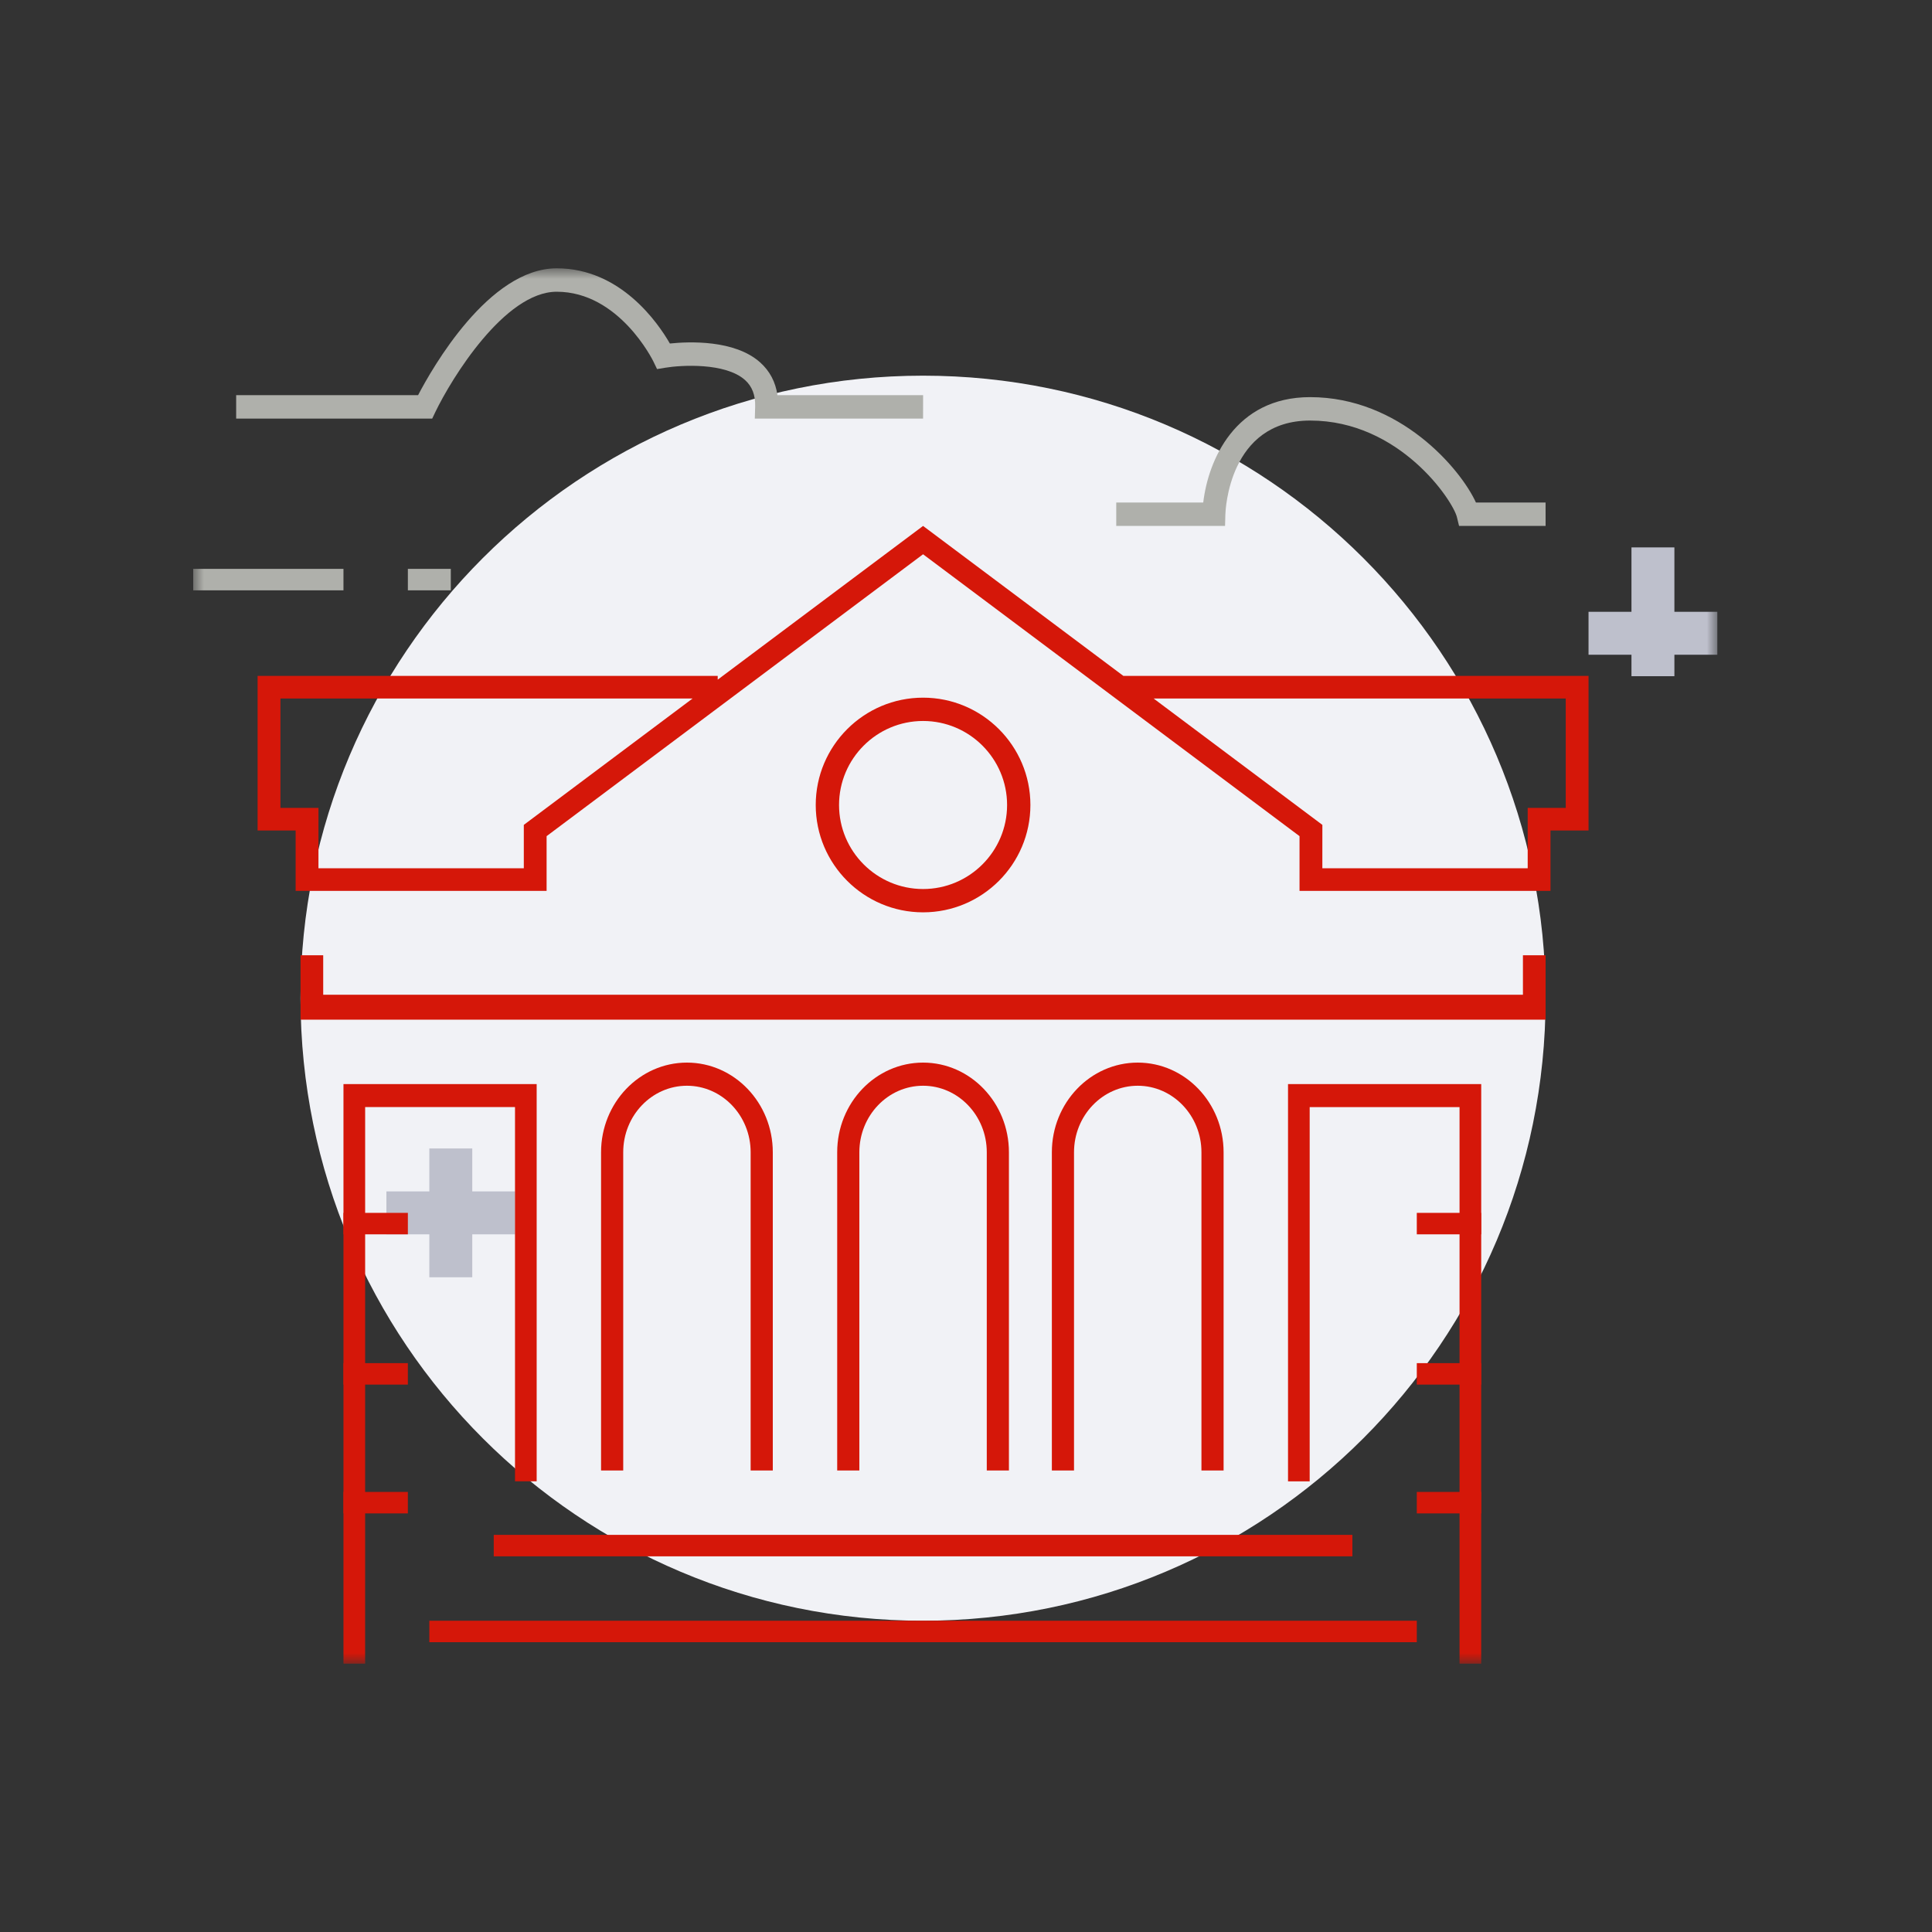 <svg height="90" viewBox="0 0 90 90" width="90" xmlns="http://www.w3.org/2000/svg" xmlns:xlink="http://www.w3.org/1999/xlink"><rect x="0" y="0" width="90" height="90" fill="#333333" stroke="none"/><mask id="a" fill="#fff"><path d="m0 65h71v-65h-71z" fill="#fff" fill-rule="evenodd"/></mask><g fill="none" fill-rule="evenodd" transform="translate(9 12.5)"><path d="m63 34c0 16.016-12.985 29-29 29-16.016 0-29-12.984-29-29s12.984-29 29-29c16.015 0 29 12.984 29 29" fill="#f1f2f6"/><path d="m67 19h2v-6h-2z" fill="#bec0cc" mask="url(#a)"/><path d="m65 18h6v-2h-6z" fill="#bec0cc" mask="url(#a)"/><path d="m11 47h2v-6h-2z" fill="#bec0cc" mask="url(#a)"/><path d="m9 45h6v-2h-6z" fill="#bec0cc" mask="url(#a)"/><path d="m34 7h-7.838l.016-.561c.015-.533-.14-.938-.471-1.235-.918-.823-2.989-.695-3.71-.575l-.389.064-.175-.363c-.016-.033-1.59-3.24-4.499-3.24-2.425 0-4.905 4.046-5.655 5.605l-.145.304h-9.133v-1.091h8.475c.659-1.262 3.298-5.909 6.459-5.909 2.976 0 4.722 2.55 5.27 3.503.873-.091 3.014-.185 4.204.879.449.401.72.914.807 1.527h6.785z" fill="#afb0ab" mask="url(#a)"/><path d="m63 12h-4.031l-.101-.413c-.187-.763-2.665-4.496-6.839-4.496-3.783 0-3.943 4.2-3.947 4.379l-.014.53h-5.069v-1.091h4.053c.227-1.948 1.464-4.909 4.977-4.909 4.176 0 7.009 3.338 7.726 4.909h3.244z" fill="#afb0ab" mask="url(#a)"/><path d="m0 15h7v-1h-7z" fill="#afb0ab" mask="url(#a)"/><path d="m10 15h2v-1h-2z" fill="#afb0ab" mask="url(#a)"/><g fill="#d51709"><path d="m5.835 27.946h9.566v-2.02l7.862-5.887h-19.199v5.095h1.772zm46.765 0h9.566v-2.812h1.772v-5.095h-19.199l7.862 5.887zm10.628 1.054h-11.691v-2.549l-17.537-13.131-17.537 13.131v2.549h-11.691v-2.812h-1.772v-7.203h21.434v.176l9.566-7.161 9.33 6.985h21.67v7.203h-1.772z" mask="url(#a)"/><path d="m63 35h-58v-3h1.056v1.839h55.888v-1.839h1.056z" mask="url(#a)"/><path d="m34 21.086c-2.158 0-3.914 1.756-3.914 3.914 0 2.159 1.756 3.914 3.914 3.914s3.914-1.755 3.914-3.914c0-2.158-1.756-3.914-3.914-3.914m0 8.914c-2.757 0-5-2.243-5-5s2.243-5 5-5 5 2.243 5 5-2.243 5-5 5" mask="url(#a)"/><path d="m11 64h46v-1h-46z" mask="url(#a)"/><path d="m14 60h40v-1h-40z" mask="url(#a)"/><path d="m27 56h-1.032v-14.823c0-1.709-1.332-3.099-2.968-3.099s-2.968 1.391-2.968 3.099v14.823h-1.032v-14.823c0-2.304 1.794-4.177 4-4.177s4 1.874 4 4.177z" mask="url(#a)"/><path d="m38 56h-1.032v-14.823c0-1.709-1.332-3.099-2.968-3.099s-2.968 1.391-2.968 3.099v14.823h-1.032v-14.823c0-2.304 1.794-4.177 4-4.177s4 1.874 4 4.177z" mask="url(#a)"/><path d="m48 56h-1.032v-14.823c0-1.709-1.332-3.099-2.968-3.099s-2.968 1.391-2.968 3.099v14.823h-1.032v-14.823c0-2.304 1.794-4.177 4-4.177s4 1.874 4 4.177z" mask="url(#a)"/><path d="m8.009 65h-1.009v-27h9v18.506h-1.009v-17.434h-6.981z" mask="url(#a)"/><path d="m7 45h3v-1h-3z" mask="url(#a)"/><path d="m7 52h3v-1h-3z" mask="url(#a)"/><path d="m7 58h3v-1h-3z" mask="url(#a)"/><path d="m60 65h-1.009v-25.927h-6.981v17.434h-1.009v-18.506h9z" mask="url(#a)"/><path d="m57 45h3v-1h-3z" mask="url(#a)"/><path d="m57 52h3v-1h-3z" mask="url(#a)"/><path d="m57 58h3v-1h-3z" mask="url(#a)"/></g></g></svg>